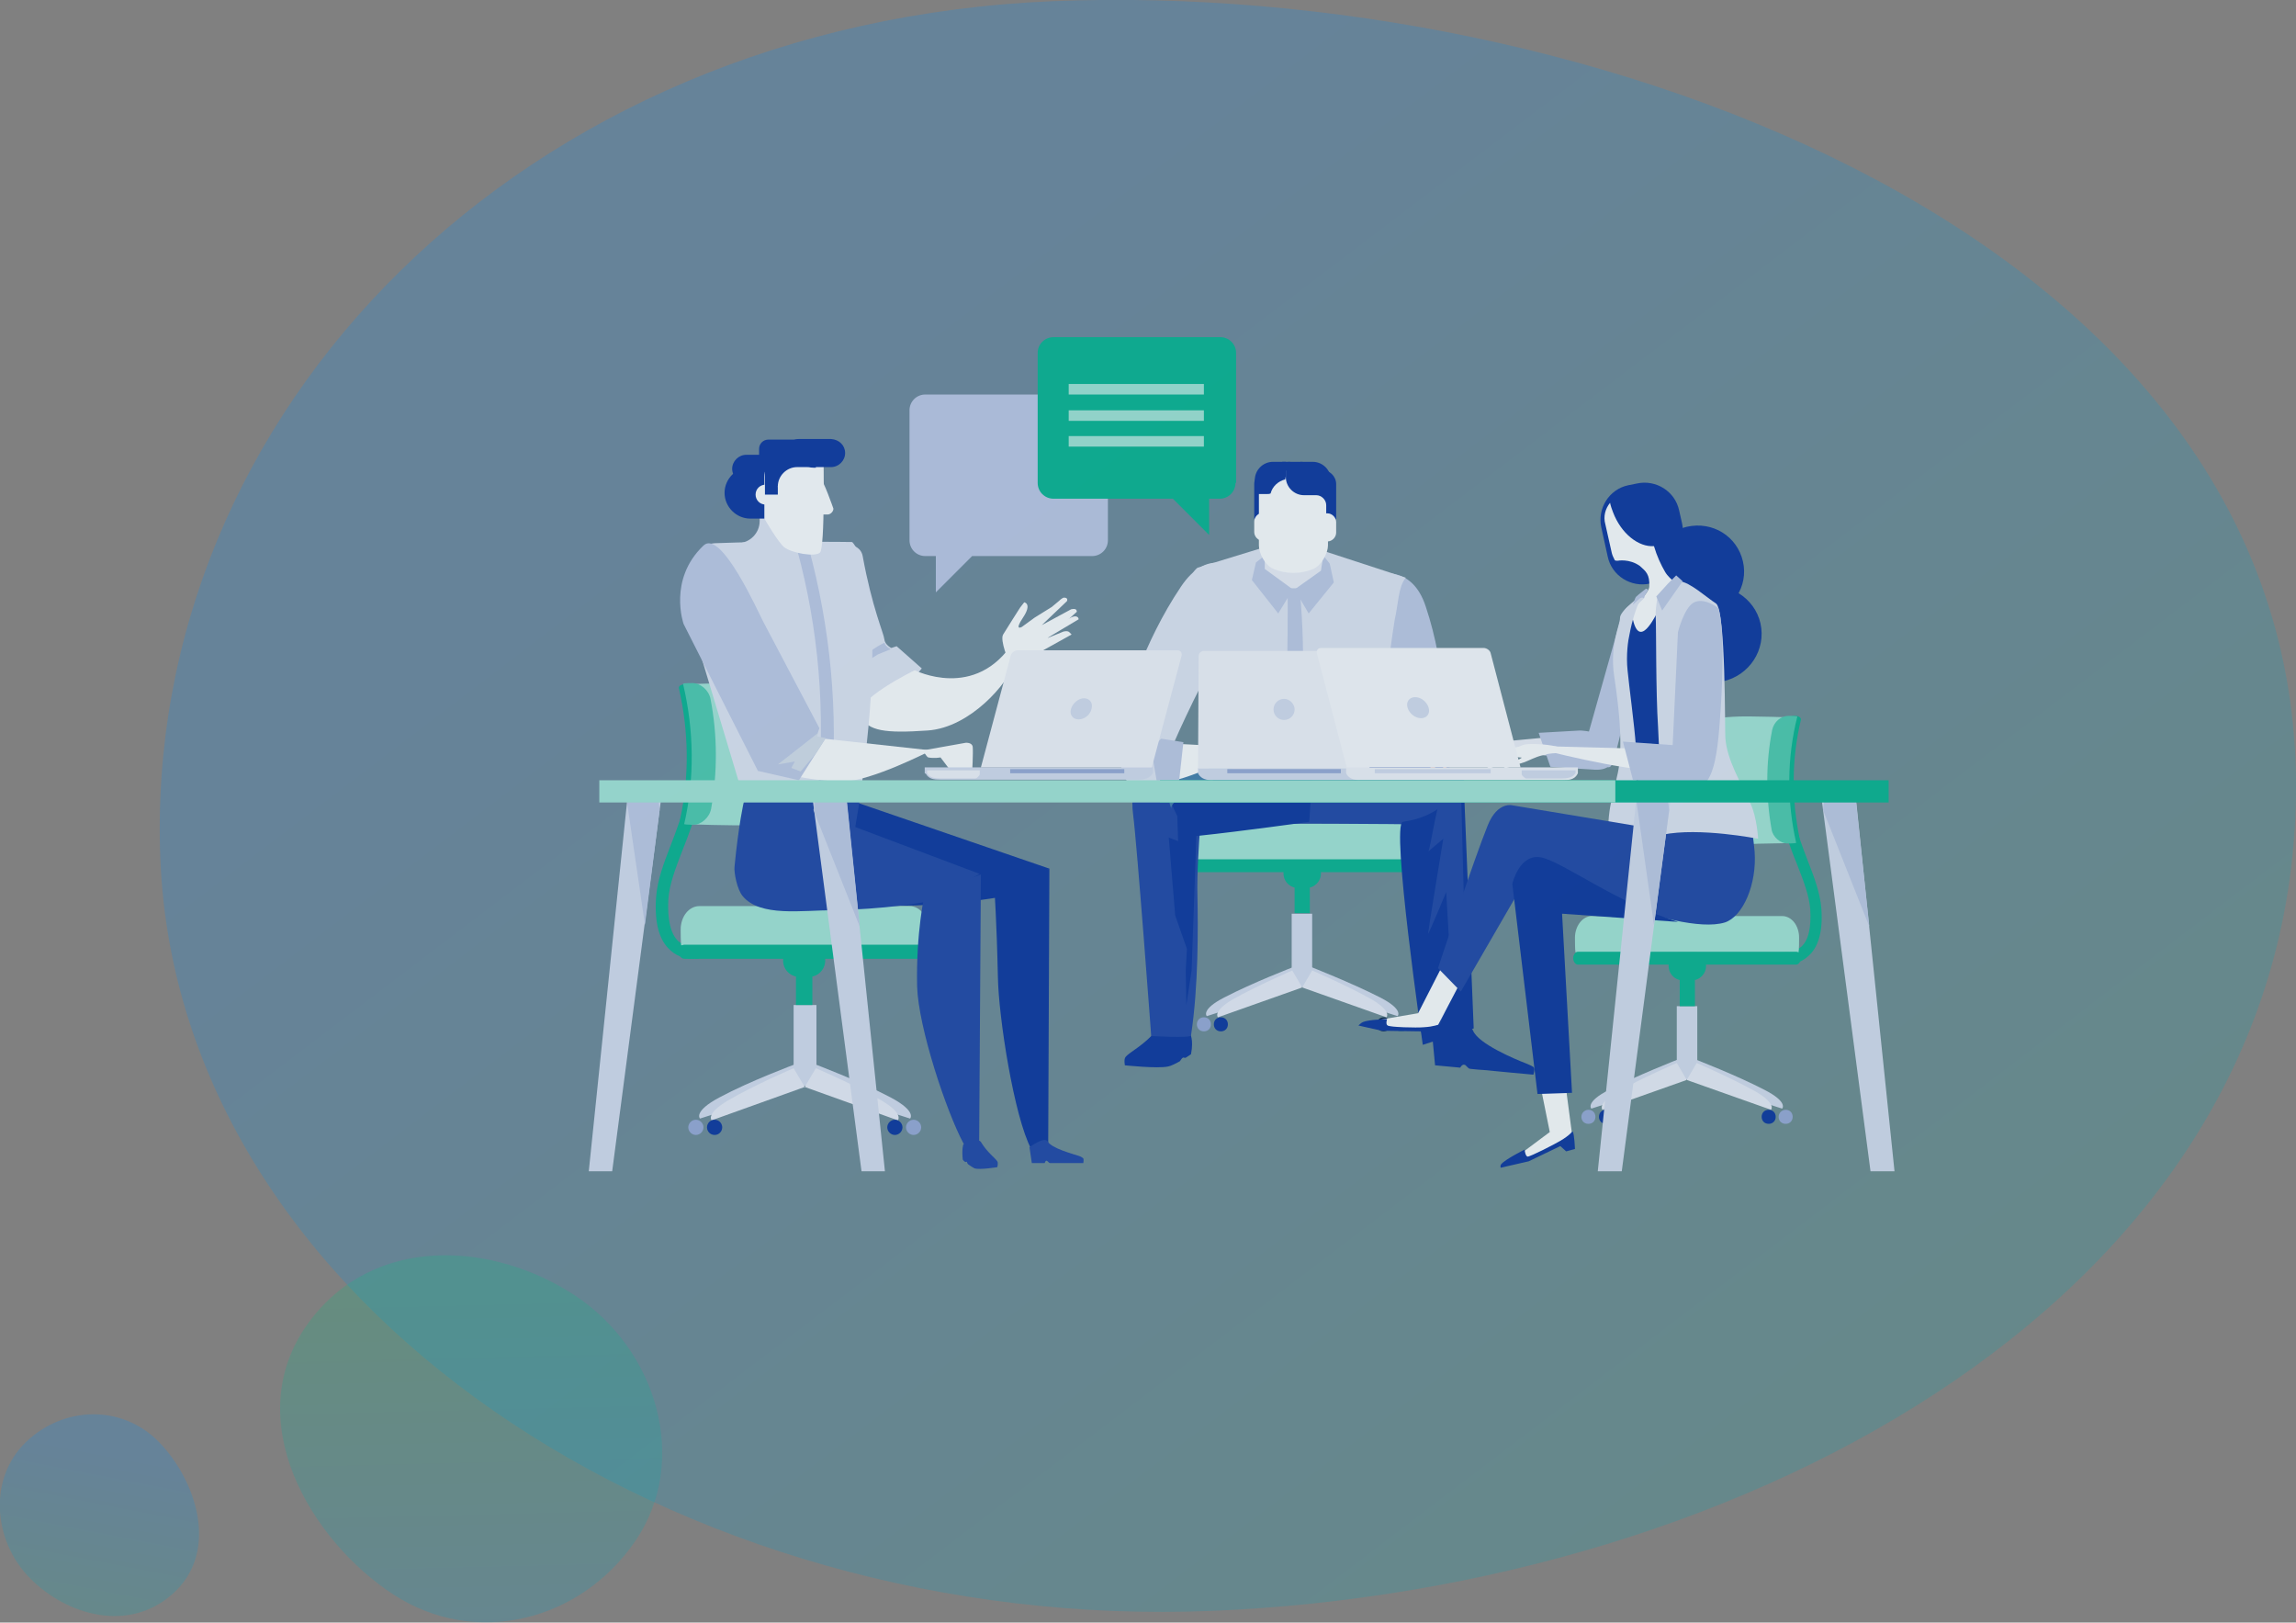 <?xml version="1.0" encoding="utf-8"?>
<!-- Generator: Adobe Illustrator 26.0.1, SVG Export Plug-In . SVG Version: 6.00 Build 0)  -->
<svg version="1.1" id="レイヤー_1" xmlns="http://www.w3.org/2000/svg" xmlns:xlink="http://www.w3.org/1999/xlink" x="0px"
	 y="0px" viewBox="0 0 392.3 277.2" style="enable-background:new 0 0 392.3 277.2;" xml:space="preserve">
<rect x="0" y="0" width="392.3" height="277.2" fill="#808080" stroke="none"/>
<style type="text/css">
	.st0{opacity:0.2;fill:url(#SVGID_1_);enable-background:new    ;}
	.st1{opacity:0.2;fill:url(#SVGID_00000113320243139149236590000005846073131261100432_);enable-background:new    ;}
	.st2{opacity:0.2;fill:url(#SVGID_00000173141398790944233290000011349947113109165184_);enable-background:new    ;}
	.st3{opacity:0.85;}
	.st4{fill:#CFD8EC;}
	.st5{fill:#E3E8F4;}
	.st6{fill:#001F46;}
	.st7{fill:#03309B;}
	.st8{fill:#367082;}
	.st9{fill:#90A4D3;}
	.st10{fill:#00AF8D;}
	.st11{fill:#9CE0D3;}
	.st12{fill:#1741A3;}
	.st13{fill:#B8C5E3;}
	.st14{fill:#D9E0F0;}
	.st15{fill:#E6EAF5;}
	.st16{fill:#F7F9FC;}
	.st17{fill:#FFC4AD;}
	.st18{fill:#3D7AA8;}
	.st19{fill:#EBEEF7;}
	.st20{fill:#86C0F0;}
	.st21{fill:#45C5AC;}
	.st22{fill:#DCE5EA;}
	.st23{fill:#CFD9E8;}
	.st24{fill:#E6B09C;}
	.st25{fill:#F2F5FA;}
	.st26{fill:#B6C3E2;}
	.st27{fill:#99DFD1;}
</style>
<linearGradient id="SVGID_1_" gradientUnits="userSpaceOnUse" x1="317.026" y1="197.285" x2="58.466" y2="567.555" gradientTransform="matrix(0.999 -4.082935e-02 -4.082935e-02 -0.999 108.801 622.269)">
	<stop  offset="0" style="stop-color:#00C180"/>
	<stop  offset="0.99" style="stop-color:#008FFF"/>
</linearGradient>
<path class="st0" d="M392.3,134.3c0,86.9-94,137.1-185.1,140.9S30.5,223,27.4,146.8S88.9,3.9,180,0.2S392.3,40.2,392.3,134.3z"/>
<linearGradient id="SVGID_00000122680575245900367500000006038976212986296736_" gradientUnits="userSpaceOnUse" x1="14223.442" y1="7165.087" x2="14171.482" y2="7239.507" gradientTransform="matrix(-0.83 -0.55 -0.55 0.83 15826.18 2097.91)">
	<stop  offset="0" style="stop-color:#00C180"/>
	<stop  offset="0.99" style="stop-color:#008FFF"/>
</linearGradient>
<path style="opacity:0.2;fill:url(#SVGID_00000122680575245900367500000006038976212986296736_);enable-background:new    ;" d="
	M52.7,226c11.1-15.2,31.5-13.9,45.5-4.7s19.7,28.2,10.4,41.9c-9.3,13.7-27.3,18.4-41.4,9.2S40.7,242.5,52.7,226z"/>
<linearGradient id="SVGID_00000175287153834962833460000003346428138562099865_" gradientUnits="userSpaceOnUse" x1="3476.815" y1="-5361.209" x2="3448.945" y2="-5321.29" gradientTransform="matrix(0.696 0.718 0.718 -0.696 1441.586 -5932.002)">
	<stop  offset="0" style="stop-color:#00C180"/>
	<stop  offset="0.99" style="stop-color:#008FFF"/>
</linearGradient>
<path style="opacity:0.2;fill:url(#SVGID_00000175287153834962833460000003346428138562099865_);enable-background:new    ;" d="
	M29.5,272.3C22,279,11.4,276,5.1,269.6s-7.1-17-0.7-23.2s16.4-6.5,22.7-0.1S37.7,265,29.5,272.3z"/>
<g class="st3">
	<g>
		<g>
			<g>
				<g>
					<path class="st4" d="M224,165.2l-2,3l16.8,5.4c0,0,1.1-1.1-3-3.2C230.9,167.9,224,165.2,224,165.2z"/>
					<path class="st4" d="M221,165.2l2,3l-16.8,5.4c0,0-1.1-1.1,3-3.2C214,167.9,221,165.2,221,165.2z"/>
				</g>
				<rect x="220.7" y="156.1" class="st4" width="3.5" height="12.5"/>
				<g>
					<path class="st5" d="M224.2,165.8l-1.7,2.9l14.4,5.1c0,0,1-1-2.6-3.1C230.2,168.4,224.2,165.8,224.2,165.8z"/>
					<path class="st5" d="M220.8,165.8l1.7,2.9l-14.4,5.1c0,0-1-1,2.6-3.1C214.8,168.4,220.8,165.8,220.8,165.8z"/>
				</g>
				<path class="st6" d="M235.2,175c0,0.7,0.5,1.2,1.2,1.2c0.7,0,1.2-0.5,1.2-1.2c0-0.7-0.5-1.2-1.2-1.2
					C235.8,173.8,235.2,174.3,235.2,175z"/>
				<path class="st7" d="M207.4,175c0,0.7,0.5,1.2,1.2,1.2c0.7,0,1.2-0.5,1.2-1.2c0-0.7-0.5-1.2-1.2-1.2
					C207.9,173.8,207.4,174.3,207.4,175z"/>
				<path class="st8" d="M238.2,175c0,0.7,0.5,1.2,1.2,1.2c0.7,0,1.2-0.5,1.2-1.2c0-0.7-0.5-1.2-1.2-1.2
					C238.7,173.8,238.2,174.3,238.2,175z"/>
				<path class="st9" d="M204.5,175c0,0.7,0.5,1.2,1.2,1.2c0.7,0,1.2-0.5,1.2-1.2c0-0.7-0.5-1.2-1.2-1.2
					C205,173.8,204.5,174.3,204.5,175z"/>
			</g>
			<rect x="221.2" y="151.5" class="st10" width="2.6" height="4.5"/>
			<path class="st10" d="M219.3,149.2c0,1.4,1.1,2.5,2.5,2.5h1.4c1.4,0,2.5-1.1,2.5-2.5l0,0c0-1.4-1.1-2.5-2.5-2.5h-1.4
				C220.4,146.7,219.3,147.8,219.3,149.2L219.3,149.2z"/>
			<path class="st11" d="M203.5,146.9c-0.1-0.3-0.1-2.1-0.1-2.5c0-2,1.3-3.7,2.9-3.7h32.5c1.6,0,2.9,1.6,2.9,3.7
				c0,0.3,0,2.2-0.1,2.5H203.5z"/>
			<path class="st10" d="M242,147.9c0,0.6-0.4,1.1-0.8,1.1h-37.3c-0.4,0-0.8-0.5-0.8-1.1l0,0c0-0.6,0.4-1.1,0.8-1.1h37.3
				C241.6,146.8,242,147.3,242,147.9L242,147.9z"/>
		</g>
		<g>
			<path class="st12" d="M216.3,140.7c0,0,20.9,0,28.9,0.2c5.6,0.1,6.1-7.9,3.9-9.1c-6.7-3.6-27.5-5.5-27.5-5.5l-14.2,13
				C207.4,139.3,208.2,139.3,216.3,140.7z"/>
			<path class="st13" d="M235.9,98.1c0,0,5.4-1.5,7.7,5.5c3.6,10.8,3.3,20.6,2.8,22.7c-0.2,1-0.9,4.3-6.9,4.4
				c-2.4,0.1-1.5-5.2-1.5-5.2s-1.6-4.4-3.2-11.9C233.2,106.2,235.9,98.1,235.9,98.1z"/>
			<path class="st14" d="M240.2,98.7l-13.8-4.5L216,93.5L204.6,97c0,0-3.7,2.6-0.3,10.8c3.5,8.3,2.1,21.2,2.1,21.2l29.4,0.9
				c0,0,0.6-12,2.5-24C238.9,103.4,238.9,100.2,240.2,98.7z"/>
			<path class="st13" d="M220,129.4h1.5c1.6-11.6,1.5-23.5-0.2-35c-0.5,0.3-0.9,0.5-1.4,0.8C220.3,107,219.6,118.8,220,129.4z"/>
			<g>
				<path class="st15" d="M225.8,97.5c-0.2,1.6-1.5,3-2.9,3c-1.3,0-2.6,0-3.9,0c-1.4-0.1-2.7-1.4-2.9-3c-0.3-2.6-0.6-5.2-1-7.9
					c-0.2-1.6,0.7-4.7,2.8-5.7c1.9-0.8,4.1-0.8,6,0c2.1,0.9,3,4.1,2.8,5.7C226.5,92.2,226.2,94.9,225.8,97.5z"/>
			</g>
			<polygon class="st13" points="220.9,100.7 218.4,104.8 213.9,99.1 214.6,96.1 216.1,94.9 216.1,97.2 			"/>
			<polygon class="st13" points="221.2,100.7 223.6,104.8 227.9,99.5 227.2,96.3 226.1,94.9 225.7,97.5 			"/>
			<g>
				<path class="st7" d="M220.4,78.9c-1.1,0-2,0.6-2.6,1.4h-1.1c-1.3,0-2.4,1.1-2.4,2.4v6h1.7v-2.4c0-0.9,0.8-1.7,1.7-1.7h1h-1.6h1
					c1.7,0,3.1-1.4,3.1-3.1v-2.5H220.4z"/>
				<path class="st16" d="M217.4,90.9c0,0.8-0.7,1.5-1.5,1.5h-0.1c-0.8,0-1.5-0.7-1.5-1.5v-1.8c0-0.8,0.7-1.5,1.5-1.5h0.1
					c0.6,0,1.1,0.4,1.4,0.9"/>
				<path class="st7" d="M219.1,81.3v-2.4h1h2.6h1.6c1.7,0,3.1,1.4,3.1,3.1v2.4h-1h-2.6h-1.6C220.5,84.4,219.1,83,219.1,81.3z"/>
				<path class="st16" d="M226.9,93.2c0,1.2-1,3.3-2.5,4c-2.1,0.9-4.7,0.9-6.8,0c-1.6-0.7-2.5-2.8-2.5-4c0-3.5,0-7,0-10.5
					c0-1.2,1.2-2.3,2.8-2.3c2.1,0,4.2,0,6.3,0c1.5,0,2.8,1.1,2.8,2.3C226.9,86.2,226.9,89.7,226.9,93.2z"/>
				<path class="st7" d="M222.2,78.9c1.1,0,2,0.6,2.6,1.4h1.1c1.3,0,2.4,1.1,2.4,2.4v6h-1.7v-2.4c0-0.9-0.8-1.7-1.7-1.7h0h0.6h-2.7
					c-1.7,0-3.1-1.4-3.1-3.1v-2.5H222.2z"/>
				<path class="st16" d="M225.2,89.2c0-0.8,0.7-1.5,1.5-1.5h0.1c0.8,0,1.5,0.7,1.5,1.5v1.8c0,0.8-0.7,1.5-1.5,1.5h-0.1
					c-0.6,0-1.1-0.4-1.4-0.9"/>
				<path class="st7" d="M219.6,81.9c0-0.2,0.1-0.4,0.1-0.6v-2.4h-1h-1.2c-1.7,0-3.1,1.4-3.1,3.1v2.4h0.6h0.3h1.2
					c0.2,0,0.4,0,0.6-0.1C217.4,83.1,218.4,82.2,219.6,81.9z"/>
			</g>
			<path class="st7" d="M192.3,180.6c-0.3,0.4-0.1,1.4-0.1,1.4s5.6,0.6,7.4,0.2c0.5-0.1,1.3-0.5,2-0.9c0.1-0.1,0.3-0.5,0.5-0.6
				c0.2-0.1,0.3,0.1,0.5,0c0.5-0.3,0.9-0.6,0.9-0.6c0.5-2.6-0.2-3.6-0.2-3.6s-4.8-1.6-5.7-0.5C195.5,178.6,193,179.7,192.3,180.6z"
				/>
			<path class="st7" d="M244.8,177.8l0.4,4.2l4.3,0.4c0,0,0.3-0.6,0.7-0.5c0.3,0,0.6,0.7,1,0.7c0.9,0.1,1.9,0.2,2.3,0.2
				c0.8,0.1,8.5,0.8,8.5,0.8s0.3-0.9,0.1-1.2c-0.1-0.2-0.8-0.5-1.3-0.7c-2.1-0.8-8.2-3.4-9.1-5.6
				C250.6,173.5,244.8,177.8,244.8,177.8z"/>
			<g>
				<path class="st17" d="M238.4,124.1l-14.4,5.9c0,0,10.2,1.5,16.6,0.2C244.9,129.2,238.6,123.9,238.4,124.1z"/>
			</g>
			<path class="st12" d="M205.8,133c0,0-1.4,13.1-1.2,20.1c0.1,5.2,0.2,15.3-1.1,23.8c-0.1,0.5-6.8,0.1-6.8,0.1s-2.4-32.5-3.1-37.9
				C192.9,133.7,195,129.9,205.8,133z"/>
			<path class="st7" d="M247.8,136.2c0,0-2.2,3.4-8.1,4.2c-2.1,0.3,3.4,38.1,3.4,38.1l8.7-2.8l-1.7-41.8L247.8,136.2z"/>
			<path class="st7" d="M223.7,140.4c0,0-11.4,1.6-19,2.4c-2.8,0.3-5.2-7.5-5.5-7.9c-2-2.1-4-1.9-4-1.9c1.6-1.8,10.2-3.4,19.1-5.5
				c8.9-2.1,10.3-0.8,10.3-0.8L223.7,140.4z"/>
			<path class="st18" d="M214.3,127.4c-8.9,2.1-17.5,3.8-19.1,5.5c-0.1,0.1,1.9-0.2,4,1.9c0.1,0.1,0.6,2.6,1,3.5
				c-1.5-2.6,19.5-10,24.1-11.9C223.3,126.2,220.9,125.9,214.3,127.4z"/>
			<polygon class="st7" points="204.5,140.3 203.6,165.8 202.7,171.7 202.6,165.8 202.8,162.1 200.8,156.4 199.7,143.1 201.3,143.7 
				201.1,137.8 			"/>
			<path class="st12" d="M247.5,133l2.1,0.6l0.8,30.7l-4.5,11l2.1-7.5l-0.9-15.4c0,0-3.1,7.5-3.1,7.1c0-0.4,2.6-16.2,2.6-16.2
				s-2.9,2.4-2.6,2.3C244.4,145.4,245.8,134.4,247.5,133z"/>
			<path class="st14" d="M210.9,97.1c0,0-4.6-3.6-9.1,3.1c-6.6,9.8-9.4,20.2-10.5,23.2c-0.8,2.3-0.4,8.8,2.3,11.5
				c0.6,0.6,4.5,0.1,4.5,0.1l2.5-1.8l-1.1-2l-0.1-1.6c0,0,3.3-7.9,7.3-15.3C210.9,106.9,210.9,97.1,210.9,97.1z"/>
			<g>
				<path class="st16" d="M199.7,127l14.9,0.8c0,0-14.3,6.6-14.8,5.4C197.1,126.8,199.7,127,199.7,127z"/>
				<g>
					<path class="st17" d="M207.9,126.5c0.9-0.4,0.8-0.4,0.8-0.4s0.8,0.9,1.9,1.1c0.6,0.1,2.4,0.1,2.4,0.1l2.7,0.1l1.3-0.1
						c0,0,0.7-0.1,0.9,0c0.6,0.4,0.1,0.6,0.1,0.6l-4.9,0.7l4.7,0.6c0,0,0.6,0.2,0.6,0.5c0,0.3-0.2,0.3-0.2,0.3l-5.5,0.6l2.4,0.6
						c0,0,0.6,0.2,0.6,0.5c0,0.3,0.1,0.4,0.1,0.4l-5-0.5C210.9,131.7,207,127,207.9,126.5z"/>
					<path class="st17" d="M213.3,129.6l3.3,0.6c0,0,0.8,0.1,1.1,0.3c0.4,0.3,0.2,0.6,0.2,0.6l-5.1-0.4L213.3,129.6z"/>
				</g>
			</g>
			<g>
				<path class="st4" d="M234,132.2C234,132.2,234,132.2,234,132.2v-1h-29.3v0.9c0,0,0,0,0,0l0.1,0.2c0.5,0.8,1.4,1,2.4,1h24.3
					c1,0,1.9-0.1,2.4-1L234,132.2z"/>
				<g>
					<rect x="209.7" y="131.4" class="st9" width="19.4" height="0.7"/>
				</g>
				<g>
					<path class="st19" d="M234,131.3l0.1-19.2c0-0.5-0.4-0.9-0.9-0.9h-27.5c-0.5,0-0.9,0.4-0.9,0.9l-0.1,19.2H234z"/>
					<path class="st4" d="M221.2,121.2c0,1-0.8,1.8-1.8,1.8c-1,0-1.8-0.8-1.8-1.8c0-1,0.8-1.8,1.8-1.8S221.2,120.3,221.2,121.2z"/>
				</g>
			</g>
			<polygon class="st13" points="197.8,134.4 196.7,127.9 198.4,126.2 202.2,126.8 201.4,134 			"/>
			<polygon class="st20" points="243.4,129.8 243.8,127.4 239,123.1 236.5,124.2 239.8,130.7 			"/>
		</g>
		<g>
			<g>
				<path class="st10" d="M118.5,163.8c-1,0-2.6-0.2-3.9-1.4c-2-1.7-2.8-4.8-2.5-9.1c0.2-2.9,1.3-5.8,2.5-8.9c2-5.2,4.3-11.2,3.1-19
					l2.2-0.3c1.3,8.4-1.2,14.9-3.3,20.2c-1.2,3.1-2.2,5.7-2.4,8.3c-0.2,3.5,0.4,6,1.7,7.2c1.3,1.1,2.9,0.9,3,0.8l0.5,2.2
					C119.5,163.7,119.1,163.8,118.5,163.8z"/>
			</g>
			<g>
				<g>
					<path class="st4" d="M135.9,181.8l2.2,3.4l-18.5,5.9c0,0-1.2-1.2,3.3-3.6C128.1,184.7,135.9,181.8,135.9,181.8z"/>
					<path class="st4" d="M139.2,181.8l-2.2,3.4l18.5,5.9c0,0,1.2-1.2-3.3-3.6C146.9,184.7,139.2,181.8,139.2,181.8z"/>
				</g>
				<rect x="135.6" y="171.7" class="st4" width="3.9" height="13.8"/>
				<g>
					<path class="st5" d="M135.6,182.5l1.9,3.2l-15.9,5.7c0,0-1.1-1.1,2.8-3.4C129,185.3,135.6,182.5,135.6,182.5z"/>
					<path class="st5" d="M139.4,182.5l-1.9,3.2l15.9,5.7c0,0,1.1-1.1-2.8-3.4C146,185.3,139.4,182.5,139.4,182.5z"/>
				</g>
				<circle class="st7" cx="122.1" cy="192.6" r="1.3"/>
				<path class="st7" d="M154.2,192.6c0,0.7-0.6,1.3-1.3,1.3c-0.7,0-1.3-0.6-1.3-1.3c0-0.7,0.6-1.3,1.3-1.3
					C153.6,191.3,154.2,191.9,154.2,192.6z"/>
				<path class="st9" d="M120.2,192.6c0,0.7-0.6,1.3-1.3,1.3c-0.7,0-1.3-0.6-1.3-1.3c0-0.7,0.6-1.3,1.3-1.3
					C119.6,191.3,120.2,191.9,120.2,192.6z"/>
				<path class="st9" d="M157.4,192.6c0,0.7-0.6,1.3-1.3,1.3c-0.7,0-1.3-0.6-1.3-1.3c0-0.7,0.6-1.3,1.3-1.3
					C156.8,191.3,157.4,191.9,157.4,192.6z"/>
			</g>
			<rect x="136" y="166.7" class="st10" width="2.8" height="5"/>
			<path class="st10" d="M141,164.1c0,1.5-1.2,2.8-2.8,2.8h-1.6c-1.5,0-2.8-1.2-2.8-2.8l0,0c0-1.5,1.2-2.8,2.8-2.8h1.6
				C139.8,161.3,141,162.5,141,164.1L141,164.1z"/>
			<path class="st11" d="M158.5,161.5c0.1-0.3,0.1-2.4,0.1-2.7c0-2.2-1.4-4-3.2-4h-35.9c-1.8,0-3.2,1.8-3.2,4c0,0.3,0,2.4,0.1,2.7
				H158.5z"/>
			<path class="st10" d="M116,162.6c0,0.7,0.4,1.2,0.9,1.2h41.2c0.5,0,0.9-0.6,0.9-1.2l0,0c0-0.7-0.4-1.2-0.9-1.2h-41.2
				C116.4,161.4,116,162,116,162.6L116,162.6z"/>
			<g>
				<path class="st11" d="M118,140.8c0.9,0.1,6.5,0.2,7.5,0.2c6.2,0.1,11.5-1.1,11.8-2.6c1.2-6.3,1.3-12.8,0.2-19.1
					c-0.3-1.5-5.6-2.7-11.9-2.6c-1,0-6.7,0.1-7.6,0.2C119.7,124.8,119.8,133,118,140.8z"/>
				<path class="st10" d="M117.1,116.9c-0.7,0-1.2,0.3-1.1,0.7c1.7,7.4,1.8,15,0.2,22.4c-0.1,0.4,0.4,0.7,1.1,0.7l0,0
					c0.7,0,1.3-0.3,1.4-0.7c1.6-7.4,1.6-15.1-0.1-22.5C118.5,117.2,117.8,116.9,117.1,116.9L117.1,116.9z"/>
				<path class="st21" d="M116.9,140.8c0.2,0.1,1.4,0.1,1.6,0.1c1.3,0,2.7-1.2,3-2.7c1.1-6.2,1.1-12.6-0.1-18.8
					c-0.3-1.5-1.7-2.7-3.1-2.7c-0.2,0-1.5,0-1.6,0.1C118.6,124.8,118.7,133,116.9,140.8z"/>
			</g>
		</g>
		<g>
			<path class="st22" d="M128.9,84.7h-3v1.6C126.5,85.3,127.6,84.7,128.9,84.7z"/>
			<path class="st14" d="M129.8,84.7V89c0,2.1-1.7,3.8-3.8,3.8h-0.2v6.6h13.4V84.7H129.8z"/>
		</g>
		<g>
			<path class="st14" d="M137.1,94c0,0-5.2,1.9-0.2,16.9c5,15,8.4,13.2,8.4,13.2l4.2-0.4l8-9.5l-4.3-3.8l-0.9,0.3
				c0,0-1.1-0.5-1.2-1.5c-0.1-1-2.1-5.4-3.7-14.2C146.7,91.1,138.1,93.7,137.1,94z"/>
			<path class="st16" d="M156.3,114.5c0,0,10.4,5.3,16.9-4.9c1.9-3,1.1,0.5,0.1,3.8c-1.1,3.3-7.5,10.9-14.8,11.4
				c-7.3,0.5-10.1,0.1-11.5-2.4C145.6,119.7,156.3,114.5,156.3,114.5z"/>
			<path class="st13" d="M147.4,112.1l2.6-1.7l1.1-0.6c0.3,0.8,1.1,1.1,1.1,1.1l-2.2,0.9l-2.4,1.5l-2.5,3L147.4,112.1z"/>
			<path class="st14" d="M146.8,137.2l-19.6-0.4l-8.2-27.3c0,0-3.7-16.4,3.2-16.7c10.1-0.4,23.4-0.2,23.4-0.2
				S152.5,98.5,146.8,137.2z"/>
			<path class="st13" d="M139.7,135.8c0.8,0.1,1.5,0.2,2.3,0.3c1.3-14.3-0.1-28.9-3.9-42.8c-0.6,0.2-1.3,0.4-1.9,0.6
				C139.9,107.5,141.1,121.8,139.7,135.8z"/>
			<path class="st7" d="M179.1,195.2c0,0-1.9,2.9-2.9,1.1c-2.9-5.4-5.6-22.5-5.7-29.5c-0.2-9.3-0.6-15-0.6-15l9.4-3.4L179.1,195.2z"
				/>
			<path class="st7" d="M146.1,137l33.2,11.4l-8.7,4.9c0,0-34.2,6-34.8-6.7C135.2,135.9,146.1,137,146.1,137z"/>
			<path class="st12" d="M167.3,195.5c0,0-1.7,1.6-2.7-0.2c-2.9-5.4-7.7-19.8-7.9-26.8c-0.2-9.3,1.3-15.8,1.3-15.8l9.6-3.3
				L167.3,195.5z"/>
			<path class="st12" d="M135.8,137.4l31.6,11.9l-8.7,4.7c0,0-32.1,6-32.7-6.7C125.4,134.7,135.8,137.4,135.8,137.4z"/>
			<path class="st12" d="M125.5,148.1c-0.1,0.9,0.4,3.8,1.4,5c3,3.6,10.1,2.4,15.7,2.4c0.3,0,1.9-4.4,1.9-4.4l2.4-14.4l-19.8,0.3
				C127.1,136.9,126.2,140.8,125.5,148.1z"/>
			<path class="st16" d="M157.7,128.2l7.3-1.3c0,0,1.1-0.1,1.2,0.7c0.1,1-0.1,4.4-0.1,4.4l-1.3-0.8l-1.9,1.1l-2.2-2.9
				c0,0-1.1,0.2-2.1,0C158.3,129.3,157.7,128.2,157.7,128.2z"/>
			<path class="st16" d="M139.9,126.1l19.2,2.1c0,0-10.3,5.3-15,5.3c-4.7,0-9.1-1.1-9.1-1.1L139.9,126.1z"/>
			<path class="st13" d="M130.4,106.2l9.6,18.2l-0.5,1.5l1.5,0.3l-4.5,7.1l-7-1.6l-12.7-25.1c0,0-2.7-7.6,3.4-13.4
				C123.2,90.3,129.6,104.7,130.4,106.2z"/>
			<path class="st23" d="M132.9,130.6c0,0,4.5-3.5,6.9-5.4l-0.2,0.6l1.5,0.3l-1.6,2.5l-2.7,3.2l-1.6-0.6l0.6-1.1L132.9,130.6z"/>
			<g>
				<g>
					<path class="st7" d="M138.9,80.1c0,1.3-1.1,2.4-2.4,2.4h-9c-1.3,0-2.4-1.1-2.4-2.4l0,0c0-1.3,1.1-2.4,2.4-2.4h9
						C137.8,77.7,138.9,78.8,138.9,80.1L138.9,80.1z"/>
					<path class="st7" d="M137.3,84.2c0,2.4-2,4.4-4.4,4.4h-4.7c-2.4,0-4.4-2-4.4-4.4l0,0c0-2.4,2-4.4,4.4-4.4h4.7
						C135.3,79.8,137.3,81.8,137.3,84.2L137.3,84.2z"/>
					<path class="st16" d="M140.1,94.4c0.9-0.8,0.6-16.9,0.6-16.9c0-2.2-1.8,0-4,0h-2.1c-2.2,0-4,1.8-4,4v7.1c0,0,2.3,4,3.4,4.9
						C135.3,94.5,139.3,95.2,140.1,94.4z"/>
					<path class="st16" d="M132.5,84.5c0,1-0.8,1.7-1.7,1.7l0,0c-1,0-1.7-0.8-1.7-1.7l0,0c0-1,0.8-1.7,1.7-1.7l0,0
						C131.7,82.8,132.5,83.6,132.5,84.5L132.5,84.5z"/>
					<path class="st16" d="M139.6,86.9c0,0.6,0.4,1,1,1h0.8c0.5,0,1-0.5,1-1c0,0-1.8-5.2-2.3-5.2c0,0-0.4,0.5-0.4,1V86.9z"/>
					<path class="st16" d="M136.7,90.7v0.9c0,0.2,0.2,0.4,0.4,0.4h2.6c0.2,0,0.4-0.2,0.4-0.4v-0.9H136.7z"/>
					<path class="st7" d="M139.4,75.1h-8.1c-0.9,0-1.6,0.7-1.6,1.6v3.2h9.7V75.1z"/>
					<path class="st7" d="M144.4,77.4c0,1.3-1.1,2.4-2.4,2.4h-5.5c-1.3,0-2.4-1.1-2.4-2.4l0,0c0-1.3,1.1-2.4,2.4-2.4h5.5
						C143.4,75.1,144.4,76.1,144.4,77.4L144.4,77.4z"/>
				</g>
				<rect x="130.7" y="78.7" class="st7" width="2.2" height="5.8"/>
				<rect x="131.3" y="76.2" class="st7" width="6.5" height="6.8"/>
				<path class="st16" d="M132.9,83.1c0-1.8,1.5-3.3,3.3-3.3h1.7c1.8,0,2.8,1.5,2.8,3.3l0,0c0,1.8-1.5,3.3-3.3,3.3h-1.2
					C134.3,86.4,132.9,84.9,132.9,83.1L132.9,83.1z"/>
			</g>
			<g>
				<path class="st16" d="M172.4,113.1c0,0-1.6-3.7-1-4.7c0.6-1,2.9-4.6,2.9-4.6l0.7-0.9c0,0,1.4,0.2-0.2,2.6
					c-1.6,2.4-0.2,1.6-0.2,1.6l2.2-1.6l2.9-1.8l1.2-1c0,0,0.6-0.6,0.9-0.6c0.8,0,0.5,0.6,0.5,0.6l-4.3,4.1l5-2.7
					c0,0,0.7-0.2,0.9,0.1c0.2,0.3,0,0.4,0,0.4l-4.9,4.4l2.7-1.1c0,0,0.7-0.2,1,0.1c0.3,0.3,0.4,0.4,0.4,0.4l-10.1,5.6L172.4,113.1z"
					/>
				<path class="st16" d="M178.8,107.5l3.6-1.7c0,0,0.8-0.5,1.3-0.5c0.6,0,0.6,0.5,0.6,0.5l-5.2,3.1L178.8,107.5z"/>
			</g>
			<path class="st12" d="M170.4,198.4c0.2,0.3,0,1,0,1s-3,0.5-3.9,0.2c-0.2-0.1-0.7-0.4-1.1-0.7c-0.1-0.1-0.2-0.4-0.2-0.4
				c-0.1-0.1-0.2,0.1-0.3,0c-0.3-0.2-0.4-0.4-0.4-0.4c-0.2-1.8,0.1-2.6,0.1-2.6s2.5-1.2,3-0.4C168.7,196.9,170,197.8,170.4,198.4z"
				/>
			<path class="st12" d="M175.9,196l0.4,2.7h2.2c0,0,0.1-0.4,0.3-0.4c0.2,0,0.4,0.4,0.6,0.4c0.5,0,1,0,1.2,0c0.4,0,4.5,0,4.5,0
				s0.1-0.6,0-0.8c-0.1-0.1-0.4-0.3-0.7-0.4c-1.2-0.4-4.7-1.3-5.4-2.5C178.4,194.1,175.9,196,175.9,196z"/>
		</g>
		<g>
			<path class="st4" d="M158,132.1C158,132.1,158,132.1,158,132.1v-1h39v0.9c0,0,0,0,0,0l-0.1,0.2c-0.5,0.8-1.4,1-2.4,1h-33.9
				c-1,0-1.9-0.1-2.4-1L158,132.1z"/>
			<path class="st19" d="M167.4,132.3C167.4,132.3,167.4,132.3,167.4,132.3l-0.1,0.2c-0.2,0.2-0.3,0.4-0.6,0.5h-5.9
				c-1,0-1.9-0.1-2.3-0.8l-0.1-0.1c0,0,0,0,0,0l0-0.5h9V132.3z"/>
			<g>
				<rect x="172.6" y="131.4" class="st9" width="19.5" height="0.7"/>
			</g>
			<g>
				<path class="st19" d="M167.6,131.1l5.1-19.1c0.1-0.5,0.7-0.9,1.2-0.9h27.3c0.5,0,0.8,0.4,0.7,0.9l-5.1,19.1H167.6z"/>
				<path class="st4" d="M183,121.1c-0.3,1,0.3,1.8,1.3,1.8c1,0,2-0.8,2.2-1.8c0.3-1-0.3-1.8-1.3-1.8
					C184.3,119.3,183.3,120.1,183,121.1z"/>
			</g>
		</g>
		<g>
			<g>
				<path class="st10" d="M305.4,164.7c0.9,0,2.3-0.2,3.5-1.3c1.8-1.5,2.6-4.3,2.3-8.2c-0.2-2.6-1.2-5.3-2.3-8.1
					c-1.8-4.7-3.9-10.1-2.8-17.2l-2-0.3c-1.2,7.6,1.1,13.5,3,18.2c1.1,2.8,2,5.2,2.2,7.5c0.2,3.2-0.3,5.4-1.6,6.5
					c-1.2,1-2.6,0.8-2.7,0.8l-0.4,2C304.6,164.7,304.9,164.7,305.4,164.7z"/>
			</g>
			<g>
				<g>
					<path class="st4" d="M289.7,181l-2,3l16.8,5.4c0,0,1.1-1.1-3-3.2C296.7,183.7,289.7,181,289.7,181z"/>
					<path class="st4" d="M286.7,181l2,3l-16.8,5.4c0,0-1.1-1.1,3-3.2C279.8,183.7,286.7,181,286.7,181z"/>
				</g>
				<rect x="286.5" y="171.9" class="st4" width="3.5" height="12.5"/>
				<g>
					<path class="st5" d="M289.9,181.6l-1.7,2.9l14.4,5.1c0,0,1-1-2.6-3.1C295.9,184.2,289.9,181.6,289.9,181.6z"/>
					<path class="st5" d="M286.5,181.6l1.7,2.9l-14.4,5.1c0,0-1-1,2.6-3.1C280.5,184.2,286.5,181.6,286.5,181.6z"/>
				</g>
				<path class="st7" d="M301,190.8c0,0.7,0.5,1.2,1.2,1.2c0.7,0,1.2-0.5,1.2-1.2c0-0.7-0.5-1.2-1.2-1.2
					C301.5,189.6,301,190.1,301,190.8z"/>
				<path class="st7" d="M273.2,190.8c0,0.7,0.5,1.2,1.2,1.2c0.7,0,1.2-0.5,1.2-1.2c0-0.7-0.5-1.2-1.2-1.2
					C273.7,189.6,273.2,190.1,273.2,190.8z"/>
				<path class="st9" d="M303.9,190.8c0,0.7,0.5,1.2,1.2,1.2c0.7,0,1.2-0.5,1.2-1.2c0-0.7-0.5-1.2-1.2-1.2
					C304.5,189.6,303.9,190.1,303.9,190.8z"/>
				<path class="st9" d="M270.2,190.8c0,0.7,0.5,1.2,1.2,1.2c0.7,0,1.2-0.5,1.2-1.2c0-0.7-0.5-1.2-1.2-1.2
					C270.8,189.6,270.2,190.1,270.2,190.8z"/>
			</g>
			<rect x="287" y="167.4" class="st10" width="2.6" height="4.5"/>
			<path class="st10" d="M285.1,165c0,1.4,1.1,2.5,2.5,2.5h1.4c1.4,0,2.5-1.1,2.5-2.5l0,0c0-1.4-1.1-2.5-2.5-2.5h-1.4
				C286.2,162.5,285.1,163.6,285.1,165L285.1,165z"/>
			<path class="st11" d="M269.2,162.7c-0.1-0.3-0.1-2.1-0.1-2.5c0-2,1.3-3.7,2.9-3.7h32.5c1.6,0,2.9,1.6,2.9,3.7
				c0,0.3,0,2.2-0.1,2.5H269.2z"/>
			<path class="st10" d="M307.7,163.7c0,0.6-0.4,1.1-0.8,1.1h-37.3c-0.4,0-0.8-0.5-0.8-1.1l0,0c0-0.6,0.4-1.1,0.8-1.1h37.3
				C307.4,162.6,307.7,163.1,307.7,163.7L307.7,163.7z"/>
			<g>
				<path class="st11" d="M305.9,144c-0.8,0.1-5.9,0.1-6.8,0.2c-5.6,0.1-10.4-1-10.6-2.3c-1.1-5.7-1.1-11.5-0.1-17.2
					c0.2-1.4,5.1-2.4,10.8-2.3c0.9,0,6.1,0.1,6.9,0.2C304.3,129.5,304.3,136.9,305.9,144z"/>
				<path class="st10" d="M306.7,122.3c0.6,0,1.1,0.3,1,0.7c-1.6,6.7-1.6,13.6-0.2,20.3c0.1,0.4-0.4,0.7-1,0.7l0,0
					c-0.6,0-1.2-0.3-1.3-0.6c-1.5-6.7-1.4-13.7,0.1-20.4C305.5,122.6,306,122.3,306.7,122.3L306.7,122.3z"/>
				<path class="st21" d="M306.9,144c-0.2,0.1-1.3,0.1-1.5,0.1c-1.2,0-2.5-1.1-2.7-2.4c-1-5.6-1-11.4,0.1-17
					c0.3-1.4,1.5-2.4,2.8-2.4c0.2,0,1.3,0,1.5,0.1C305.3,129.5,305.3,136.9,306.9,144z"/>
			</g>
		</g>
		<g>
			<g>
				<g>
					<g>
						<path class="st15" d="M273.1,127.7c0,0,0,1.4-6.9,1.4c-6.9,0-17-1.7-17-1.7l15.9-1.5C265.1,126,271.2,125.7,273.1,127.7z"/>
						<path class="st24" d="M254.7,128c-3.3,0.1-4.6,1.8-5.9,2.3c-1.3,0.5-2.6,1.4-2.6,1.4c0.7-1.4,1.7-1.5,2.3-2
							c0.5-0.5,0.4-0.2-0.8-0.3c-0.7,0-1.8,1.2-2.6,1.8c-0.7,0.6-1.2,0.6-1.2,0.6s0.8-1.2,1.9-2.2c1.3-1.2,2.8-2.2,3.2-2.4
							c0.7-0.3,2.9-0.4,4.4-0.3C255.2,127.2,257,127.9,254.7,128z"/>
						<path class="st24" d="M249.2,127.4c0,0-2.5,0.7-2.9,1.1c-0.3,0.2-1.5,1.6-1.5,1.6s0.9-0.2,1.5-0.7
							C246.7,128.8,249.2,127.4,249.2,127.4z"/>
					</g>
					<path class="st13" d="M270,124.8c0,0,6.3,0.2,6,3.9c-0.2,2.1-1.6,2.9-3.5,2.8c-3.6-0.2-7.6-0.5-7.6-0.5l-2-5.8L270,124.8z"/>
				</g>
				<path class="st13" d="M271.4,125.3l5.5-19.5c0,0,0.8-2.9,2.3-2.4c2.2,0.7,1.2,3,1.1,4.4c-0.3,2.8,0,4-1.8,10.8
					c-1.1,4.2-2,9-3,11.8c-0.7,1.9-2-0.7-4-1.4C268,127.7,271.4,125.3,271.4,125.3z"/>
			</g>
			<path class="st7" d="M282.1,99.5c1,4.3,5.2,6.9,9.6,5.9c4.3-1,7.1-5.2,6.1-9.5c-1-4.3-5.2-6.9-9.6-5.9
				C283.9,91,281.2,95.2,282.1,99.5z"/>
			<path class="st7" d="M274.7,95.1c0.7,3.3,4,5.3,7.2,4.6l0.9-3.1c3.3-0.7,5.3-4,4.6-7.2l-0.5-2.2c-0.7-3.3-4-5.3-7.2-4.6l-1.5,0.3
				c-3.3,0.7-5.3,4-4.6,7.2L274.7,95.1z"/>
			<path class="st16" d="M275.1,85.9c0.1,0.5,0.3,1.1,0.5,1.6c1.4,3.7,4.4,6,7,5.8c0.5,1.7,1.2,3.2,1.9,4.4c0.8,1.4,2.9,2.6,2.9,2.6
				c1,2.6-9.2,11.1-9.6,10.9c-0.9-0.5,0.7-6.6,2.4-8.5c0.8-0.9,1.6-1.9,1.6-2.5c0.1-2.1-0.6-2.6-1.6-3.5c-1.8-1.3-3.8-0.9-3.8-0.9
				c-0.2,0-0.4,0-0.5-0.1c-0.2-0.4-0.4-0.8-0.5-1.2l-1.1-4.9C273.9,88.2,274.3,86.9,275.1,85.9z"/>
			<path class="st7" d="M285.7,140.3c0,0-2.6,2.4-3.4,2.6c-1,0.3-3.7-0.9-3.7-0.9s0.8-12.3,0.5-17.2c-0.3-4.9-1.4-6.3-1.3-7.8
				c0.2-2.4-1.7-3.6-1.2-5.5c0.6-1.8,2-8.4,2.1-7.5c0.9,7.8,3.8,1.8,4.4,0.8C283.5,104.3,285.7,140.3,285.7,140.3z"/>
			<path class="st14" d="M280.2,101.9c0,0-3.5,2.5-3.4,3.7c0,1.2-1.8,4.6-1,9.9c0.9,6,1.2,10,1,13.8c-0.2,3.8-1.9,7.1-2,11.8
				c0,3.7,0.8,4,0.8,4s1.6,0.6,3-0.7c1.4-1.3,1.1-13.8,0.9-17c-0.2-3.2-1.2-10.6-1.4-12.8c-0.3-2.7,0.1-5.3,0.3-6.1
				c0.5-2.7,1.1-4.3,1.5-5.3c0.1-0.2,1-0.9,1-1C281.1,101.6,280.5,101.5,280.2,101.9z"/>
			<path class="st13" d="M281.2,100.6c0,0,0.7-0.1,0.1,0.7c-0.3,0.4-0.4,0.9-0.4,0.9s-0.3-0.3-0.8,0.1c-0.4,0.4-1.1,1-1.1,1
				s0.4-1.2,0.5-1.3C279.9,101.6,281.2,100.6,281.2,100.6z"/>
			<path class="st7" d="M284.4,110.2c1,4.4,5.5,7.2,10,6.2c4.5-1,7.4-5.4,6.4-9.9c-1-4.4-5.5-7.2-10-6.2
				C286.3,101.3,283.4,105.7,284.4,110.2z"/>
			<polygon class="st16" points="267.1,182.4 268.7,194.5 261.9,197.6 258.1,198.4 264.8,193.4 262.6,182.5 			"/>
			<path class="st7" d="M269.1,196.3l-1.5,0.4l-1-0.9l-5.4,2.6l-4.8,1.1c0,0-0.1-0.4,0.1-0.6c0.6-0.8,4-2.5,4-2.5s0.1,1.1,0.5,1.2
				c0.5,0,4.6-2.1,5.6-2.7c1.7-1,2-1.6,2.1-1.6C269,193.6,269.1,196.3,269.1,196.3z"/>
			<polygon class="st16" points="250.7,165.6 245.3,175.9 237.8,175.5 234.1,174.5 242.3,173.1 246.8,164.3 			"/>
			<path class="st7" d="M244.8,177.7l-1.5-0.3l-0.5-1.2l-6.7-0.1l-4-0.9c0,0,0.5-0.5,0.8-0.6c0.9-0.4,4.1-0.5,4.1-0.5
				s-0.3,0.9,0.1,1.1c0.4,0.3,5,0.4,6.1,0.3c1.9-0.1,2.5-0.5,2.6-0.4C246,175.3,244.8,177.7,244.8,177.7z"/>
			<path class="st12" d="M290.2,134.8l-4,1.8l-1.8,5.3l-25.9-4.3c0,0-2.6-0.8-4.3,3.4c-2.4,5.9-8.5,24.4-8.5,24.4l3.9,4l12.1-20.9
				c0,0,24.8,11.6,33,9.1c3.1-1,5.5-6.5,5.1-12.1c-0.4-4.4-1.2-8.4-1.2-8.4L290.2,134.8z"/>
			<path class="st7" d="M286.7,157.5l-19.8-1.4l1.7,30.6l-5.9,0.2l-4.3-35.9c0,0,1.2-5.3,5-4.5C267.1,147.3,276.3,154.3,286.7,157.5
				z"/>
			<path class="st14" d="M284.1,142.6c0,0-0.5-12.5-0.8-18.4c-0.4-5.9-0.3-17.3-0.4-18.7c-0.1-1.4,0.3-3.4,0.3-3.4s1.8-3.1,3.8-2.8
				c1.8,0.2,4.5,2.7,6.2,3.8c1.7,1.1,1.5,21.9,1.6,23c0.3,3.8,2.6,7.5,4.3,11.2c1.1,2.3,1.3,6,1.3,6S290.3,141.3,284.1,142.6z"/>
			<polygon class="st13" points="286.4,98.3 285,99.7 283,101.9 284,104.3 287.5,99.3 			"/>
			<g>
				<path class="st16" d="M289.1,130.9c0,0-0.2,1.5-8.4,0.6c-8.2-0.9-19.9-4.1-19.9-4.1l19,0.5C279.8,127.9,287.1,128.4,289.1,130.9
					z"/>
				<path class="st16" d="M267.2,128.7c-3.9-0.3-5.7,1.3-7.3,1.7c-1.6,0.4-3.2,1.1-3.2,1.1c1-1.4,2.2-1.4,2.9-1.8
					c0.7-0.4,0.5-0.2-0.9-0.4c-0.8-0.1-2.3,1-3.3,1.6c-0.9,0.5-1.5,0.5-1.5,0.5s1.1-1.2,2.5-2.1c1.6-1.1,3.6-2,4.1-2.1
					c0.9-0.2,3.5-0.1,5.3,0.3C267.9,128,270,128.9,267.2,128.7z"/>
				<path class="st16" d="M260.7,127.4c0,0-3,0.4-3.6,0.8c-0.4,0.2-2,1.5-2,1.5s1.1-0.1,1.8-0.6
					C257.7,128.6,260.7,127.4,260.7,127.4z"/>
			</g>
			<path class="st13" d="M285.8,127.3l0.9-19.3c0,0,1-4,2.6-5c1.8-1.1,4.3,0.9,4.3,0.9s1.3,3,0.4,17.2c-0.6,9.5-1.4,14.4-6,13.7
				c-4.2-0.6-9-1.6-9-1.6l-1.7-6.5L285.8,127.3z"/>
		</g>
		<g>
			<path class="st19" d="M269.6,132.1C269.6,132.1,269.6,132.1,269.6,132.1v-1H230v1c0,0,0,0,0,0l0.1,0.2c0.5,0.8,1.4,1,2.5,1H267
				c1,0,2-0.1,2.5-1L269.6,132.1z"/>
			<path class="st4" d="M260,132.3C260,132.3,260,132.3,260,132.3l0.1,0.2c0.2,0.2,0.4,0.4,0.6,0.5h6c1,0,1.9-0.1,2.4-0.8l0.1-0.1
				c0,0,0,0,0,0l0-0.5H260V132.3z"/>
			<g>
				<rect x="234.9" y="131.4" class="st4" width="19.8" height="0.7"/>
			</g>
			<g>
				<path class="st25" d="M259.8,131.1l-5.1-19.5c-0.1-0.5-0.7-0.9-1.2-0.9h-27.8c-0.5,0-0.8,0.4-0.7,0.9l5.1,19.5H259.8z"/>
				<path class="st4" d="M244.1,120.9c0.3,1-0.3,1.8-1.3,1.8c-1,0-2-0.8-2.3-1.8c-0.3-1,0.3-1.8,1.3-1.8S243.8,119.9,244.1,120.9z"
					/>
			</g>
		</g>
		<g>
			<g>
				<polygon class="st4" points="147.2,200.1 151.2,200.1 144.5,135.4 138.7,135.4 				"/>
				<polygon class="st13" points="139,138.4 146.9,158.3 144.7,136.8 144.5,135.4 139.4,135.4 				"/>
			</g>
			<polygon class="st4" points="104.6,200.1 100.6,200.1 107.3,135.4 113.1,135.4 			"/>
			<polygon class="st13" points="112.7,138.4 110.2,158 107.1,136.8 107.3,135.4 112.4,135.4 			"/>
			<polygon class="st4" points="277.1,200.1 273,200.1 279.7,135.4 285.6,135.4 			"/>
			<polygon class="st13" points="285.2,138.4 282.6,158 279.6,136.8 279.7,135.4 284.8,135.4 			"/>
			<polygon class="st4" points="319.6,200.1 323.7,200.1 317,135.4 311.1,135.4 			"/>
			<polygon class="st13" points="311.5,138.4 319.4,158.3 317.1,136.8 317,135.4 311.8,135.4 			"/>
			<rect x="198.2" y="133.3" class="st10" width="124.5" height="3.8"/>
			<rect x="102.4" y="133.3" class="st11" width="173.6" height="3.8"/>
		</g>
	</g>
	<g>
		<path class="st26" d="M155.4,92.3c0,1.5,1.2,2.7,2.7,2.7h1.8v6.2l6.2-6.2h20.5c1.5,0,2.7-1.2,2.7-2.7V70.1c0-1.5-1.2-2.7-2.7-2.7
			h-28.5c-1.5,0-2.7,1.2-2.7,2.7V92.3z"/>
	</g>
	<g>
		<path class="st10" d="M211.1,82.5c0,1.5-1.2,2.7-2.7,2.7h-1.8v6.2l-6.2-6.2H180c-1.5,0-2.7-1.2-2.7-2.7V60.3
			c0-1.5,1.2-2.7,2.7-2.7h28.5c1.5,0,2.7,1.2,2.7,2.7V82.5z"/>
		<rect x="182.6" y="65.6" class="st27" width="23.1" height="1.8"/>
		<rect x="182.6" y="70.1" class="st27" width="23.1" height="1.8"/>
		<rect x="182.6" y="74.5" class="st27" width="23.1" height="1.8"/>
	</g>
</g>
</svg>
